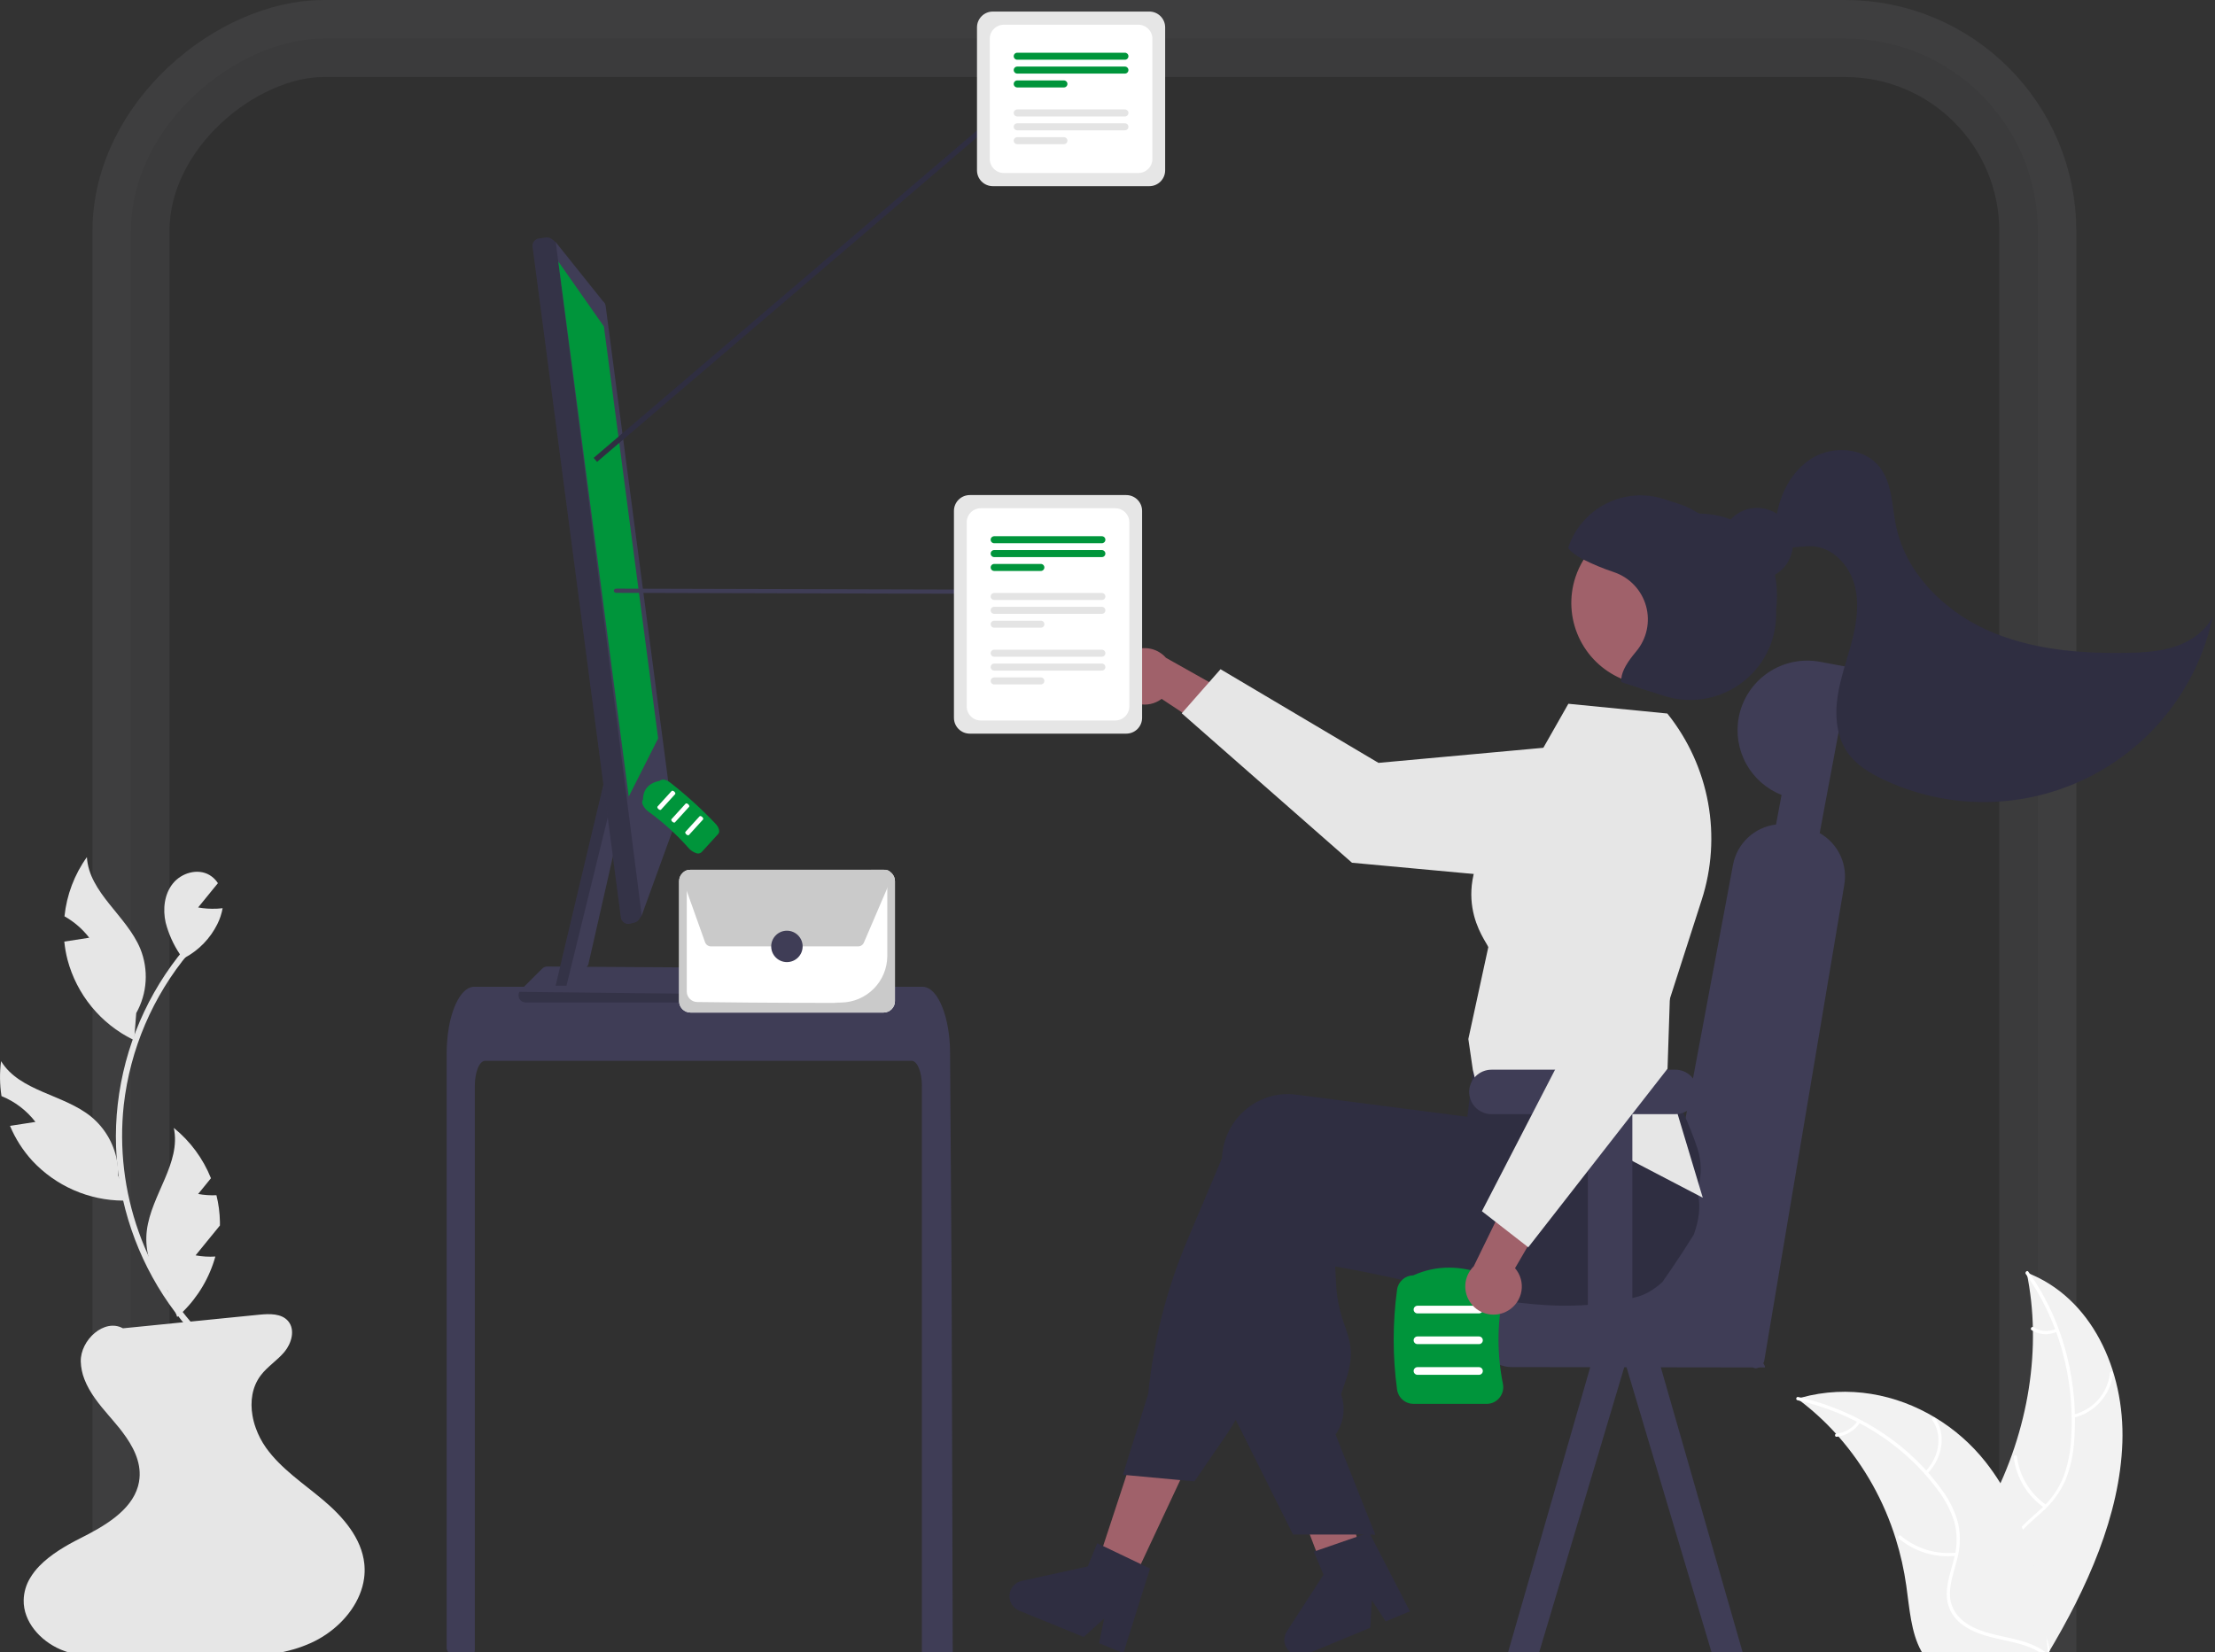 <svg width="575" height="429" viewBox="0 0 575 429" fill="none" xmlns="http://www.w3.org/2000/svg">
<rect x="0" y="0" width="575" height="429" fill="#333333" stroke="none"/>
<g clip-path="url(#clip0_121_709)">
<rect opacity="0.06" x="34.001" y="704" width="694" height="495" rx="50" transform="rotate(-90 34.001 704)" stroke="#F0EFFF" stroke-width="20" fill="#000000"/>
<g clip-path="url(#clip1_121_709)">
<path d="M550.958 374.523C551.592 355.632 542.938 336.861 526.103 330.424C530.115 349.731 526.71 371.45 516.682 390.517C512.776 397.944 507.707 405.903 509.099 413.479C509.965 418.192 513.318 421.844 517.343 424.16C521.369 426.476 526.058 427.627 530.691 428.756L531.511 429.561C541.847 412.32 550.324 393.414 550.958 374.523Z" fill="#F2F2F2"/>
<path d="M525.871 330.778C534.31 342.556 538.616 357.66 537.681 373.194C537.546 376.633 536.89 380.032 535.738 383.275C534.468 386.529 532.449 389.438 529.846 391.769C527.439 394.01 524.754 396.058 522.857 398.772C521.921 400.097 521.262 401.598 520.919 403.183C520.576 404.768 520.557 406.406 520.863 407.999C521.57 411.774 523.643 414.877 525.788 417.825C528.168 421.098 530.699 424.452 531.256 428.748C531.323 429.268 532.151 429.018 532.084 428.498C531.115 421.025 524.631 416.68 522.273 409.924C521.173 406.772 521.074 403.132 523.082 399.858C524.838 396.995 527.605 394.881 530.059 392.63C532.632 390.382 534.693 387.609 536.103 384.498C537.411 381.303 538.194 377.919 538.421 374.475C539.029 367.045 538.425 359.565 536.631 352.329C534.704 344.363 531.272 336.838 526.517 330.159C526.226 329.752 525.581 330.373 525.871 330.777L525.871 330.778Z" fill="white"/>
<path d="M538.253 368.124C540.965 367.497 543.415 366.042 545.261 363.961C547.107 361.879 548.257 359.274 548.552 356.509C548.594 355.971 547.76 355.998 547.718 356.537C547.447 359.112 546.376 361.537 544.654 363.472C542.932 365.407 540.646 366.754 538.117 367.324C538.064 367.332 538.013 367.351 537.967 367.379C537.922 367.407 537.882 367.444 537.85 367.487C537.819 367.531 537.796 367.58 537.784 367.633C537.772 367.685 537.77 367.739 537.779 367.792C537.788 367.845 537.807 367.896 537.836 367.941C537.865 367.987 537.902 368.026 537.947 368.057C537.991 368.088 538.04 368.109 538.093 368.121C538.145 368.132 538.2 368.133 538.253 368.123V368.124Z" fill="white"/>
<path d="M531.195 390.773C529.106 389.325 527.348 387.452 526.037 385.276C524.725 383.101 523.89 380.673 523.585 378.151C523.516 377.632 522.688 377.881 522.757 378.401C523.079 381.023 523.954 383.548 525.324 385.809C526.694 388.069 528.528 390.014 530.705 391.515C531.122 391.798 531.609 391.055 531.195 390.773Z" fill="white"/>
<path d="M533.752 345.013C532.813 345.454 531.778 345.648 530.743 345.577C529.709 345.506 528.709 345.172 527.84 344.607C527.428 344.318 526.941 345.061 527.35 345.348C528.313 345.968 529.417 346.336 530.559 346.417C531.702 346.498 532.846 346.29 533.887 345.813C533.996 345.777 534.089 345.706 534.152 345.611C534.215 345.516 534.244 345.402 534.234 345.289C534.224 345.237 534.203 345.187 534.173 345.144C534.142 345.101 534.103 345.065 534.057 345.039C534.011 345.013 533.96 344.997 533.907 344.993C533.855 344.988 533.802 344.995 533.752 345.013Z" fill="white"/>
<path d="M466.581 363.176C466.832 363.364 467.083 363.553 467.333 363.748C470.686 366.297 473.793 369.154 476.614 372.28C476.836 372.518 477.057 372.763 477.271 373.007C484.027 380.72 489.087 389.763 492.124 399.552C493.369 403.544 494.286 407.631 494.866 411.771C495.679 417.545 496.087 423.936 498.743 428.693C499.013 429.191 499.318 429.67 499.655 430.125L530.312 430.645C530.388 430.611 530.462 430.584 530.538 430.55L531.753 430.627C531.738 430.407 531.718 430.18 531.703 429.96C531.695 429.833 531.68 429.705 531.672 429.577C531.664 429.492 531.656 429.407 531.655 429.329C531.652 429.301 531.649 429.272 531.646 429.251C531.644 429.173 531.634 429.102 531.631 429.031C531.522 427.761 531.405 426.491 531.275 425.22C531.276 425.213 531.276 425.213 531.27 425.206C530.268 415.532 528.428 405.971 525.139 397.2C525.04 396.937 524.942 396.666 524.829 396.402C523.337 392.488 521.489 388.718 519.307 385.142C518.116 383.206 516.813 381.341 515.406 379.556C511.764 374.959 507.32 371.057 502.287 368.04C492.211 361.988 479.833 359.525 467.521 362.908C467.206 362.995 466.897 363.082 466.581 363.176Z" fill="#F2F2F2"/>
<path d="M466.588 363.57C481.22 366.852 494.226 375.016 502.865 386.665C504.825 389.172 506.323 392.007 507.29 395.037C508.15 398.193 508.14 401.522 507.26 404.672C506.499 407.732 505.374 410.822 505.353 413.91C505.335 415.421 505.675 416.915 506.346 418.27C507.017 419.624 507.999 420.801 509.213 421.703C512.137 423.968 515.859 424.923 519.549 425.725C523.647 426.616 527.926 427.473 531.035 430.2C531.412 430.53 531.991 429.849 531.615 429.52C526.206 424.776 517.831 425.61 511.631 422.221C508.739 420.639 506.434 418.102 506.213 414.548C506.019 411.44 507.176 408.252 507.973 405.158C508.873 402.08 509.005 398.829 508.358 395.688C507.561 392.604 506.184 389.7 504.299 387.13C500.204 381.357 495.097 376.373 489.224 372.417C482.426 367.797 474.81 364.512 466.783 362.736C466.277 362.623 466.086 363.457 466.588 363.57Z" fill="white"/>
<path d="M500.28 382.701C504.398 378.541 505.253 372.318 502.303 368.165C502.013 367.756 501.292 368.282 501.583 368.691C504.346 372.581 503.523 378.324 499.674 382.213C499.269 382.622 499.878 383.108 500.28 382.701V382.701Z" fill="white"/>
<path d="M507.845 403.143C505.271 403.426 502.665 403.182 500.188 402.428C497.71 401.674 495.412 400.425 493.433 398.756C493.054 398.427 492.475 399.108 492.853 399.436C494.917 401.168 497.312 402.463 499.893 403.243C502.473 404.022 505.185 404.269 507.864 403.97C508.405 403.919 508.383 403.093 507.845 403.143L507.845 403.143Z" fill="white"/>
<path d="M482.224 368.944C481.611 369.862 480.803 370.633 479.857 371.203C478.912 371.773 477.852 372.127 476.754 372.241C476.214 372.285 476.236 373.111 476.773 373.068C477.986 372.937 479.156 372.544 480.202 371.916C481.248 371.288 482.145 370.441 482.831 369.433C482.905 369.352 482.945 369.247 482.942 369.138C482.94 369.029 482.895 368.925 482.817 368.848C482.725 368.786 482.612 368.761 482.502 368.778C482.391 368.796 482.292 368.856 482.224 368.944V368.944Z" fill="white"/>
<path d="M457.463 353.07C457.527 352.998 457.039 352.936 456.133 352.884V322.514H412.244V324.958H392.487C390.17 324.961 387.949 325.881 386.311 327.518C384.673 329.154 383.752 331.373 383.749 333.687V346.248C383.751 348.562 384.672 350.782 386.31 352.418C387.948 354.055 390.17 354.975 392.487 354.977L412.736 355.003L421.627 355.016H422.239L431.136 355.03L455.987 355.063H458.128C458.441 354.711 457.164 353.422 457.463 353.07Z" fill="#3F3D56"/>
<path d="M457.936 353.634C456.484 355.748 455.308 355.671 454.279 354.303C453.738 353.516 453.301 352.662 452.982 351.763C449.854 343.751 447.808 325.373 441.91 331.8C440.746 333.069 439.563 334.328 438.376 335.573C436.17 337.891 433.865 340.406 431.582 342.629C431.581 342.636 431.634 342.389 431.626 342.394C430.5 343.495 431.348 333.976 430.902 331.298C430.808 330.719 430.653 330.46 430.407 330.691C430.388 330.431 430.376 330.172 430.378 329.909C430.375 329.495 430.396 329.082 430.44 328.67C430.477 328.292 430.529 327.91 430.601 327.524L449.884 224.522C450.392 221.823 451.748 219.357 453.755 217.482C455.762 215.606 458.315 214.418 461.044 214.091C462.337 213.947 463.643 213.993 464.922 214.227L468.432 214.883C469.818 215.142 471.151 215.628 472.377 216.323L472.384 216.324C474.728 217.645 476.601 219.665 477.74 222.101C478.879 224.537 479.227 227.268 478.737 229.911L457.936 353.634Z" fill="#3F3D56"/>
<path d="M293.268 412.307L284.214 407.982L296.65 370.182L310.012 376.565L293.268 412.307Z" fill="#A0616A"/>
<path d="M353.962 406.213C353.304 406.625 352.646 407.03 351.981 407.435C350.657 408.246 349.321 409.043 347.984 409.827C347.313 410.219 346.634 410.61 345.963 410.996V411.016L345.923 411.022L345.909 411.029L344.885 411.281L343.416 407.402L342.737 405.615L341.78 403.084L340.024 398.454L330.781 374.076L345.151 370.535L345.69 372.734H345.697L345.963 373.823L350.983 394.163L352.007 398.321L352.041 398.448L352.659 400.932L353.191 403.084L353.783 405.489L353.962 406.213Z" fill="#A0616A"/>
<path d="M439.688 320.601C438.777 322.062 437.846 323.517 436.908 324.958C435.166 327.642 433.377 330.286 431.542 332.89C431.542 332.896 431.535 332.896 431.529 332.903C430.458 333.894 429.275 334.756 428.004 335.474C427.951 335.513 427.891 335.54 427.838 335.573C426.902 336.09 425.906 336.489 424.872 336.762C424.5 336.855 424.12 336.948 423.748 337.041C422.405 337.36 421.075 337.632 419.751 337.872C417.397 338.29 415.07 338.589 412.756 338.775C412.57 338.795 412.383 338.808 412.197 338.821C402.681 339.519 393.418 338.396 383.749 336.556C378.974 335.653 374.1 334.57 369.052 333.447C367.403 333.075 365.747 332.71 364.072 332.345C363.945 332.318 363.812 332.285 363.679 332.258C361.285 331.734 358.851 331.216 356.358 330.704C353.219 330.06 349.98 329.435 346.615 328.844L346.855 333.58C347.054 337.224 347.812 340.815 349.103 344.229C350.539 348.427 351.676 351.748 349.275 358.663L348.118 362.011C348.718 363.674 348.924 365.452 348.72 367.208C348.516 368.963 347.907 370.647 346.941 372.128L346.709 372.48L356.358 396.865L356.983 398.446H352.042L345.964 398.453H335.663L320.8 368.667L320.089 367.246V367.172L321.625 309.932C321.645 309.427 321.685 308.916 321.751 308.411C322.022 306.116 322.748 303.898 323.886 301.886C325.025 299.874 326.553 298.109 328.381 296.693C330.134 295.325 332.141 294.319 334.286 293.733C336.431 293.147 338.671 292.993 340.877 293.279L345.964 293.937L356.358 295.279L363.679 296.228L363.825 296.248L385.418 299.038L386.967 292.728L387.253 292.621L396.344 289.293L427.785 277.782L427.864 277.755L429.933 276.998L430.179 277.396C430.252 277.516 430.325 277.636 430.391 277.755C432.435 281.416 434.1 285.275 435.359 289.274C437.476 295.805 439.219 302.452 440.579 309.182C440.639 309.474 440.692 309.74 440.739 309.979L440.759 310.052C440.779 310.165 440.792 310.238 440.798 310.258C441.523 313.274 441.018 316.954 439.688 320.601Z" fill="#2F2E41"/>
<path d="M441.015 299.506C440.915 299.081 440.789 298.649 440.656 298.231C439.6 295.061 438.37 291.952 436.972 288.917C435.402 285.463 433.521 281.763 431.28 277.758C430.196 275.818 429.03 273.801 427.782 271.706C427.157 270.657 426.507 269.587 425.833 268.498C425.807 268.448 425.778 268.399 425.747 268.352L425.554 268.033L394.446 272.191L382.861 273.739L382.17 279.505L382.004 280.933C381.997 280.933 381.997 280.933 382.004 280.94L381.538 284.832V284.839L380.92 289.98L380.866 289.974L363.676 287.748L345.961 285.457L336.445 284.228C334.239 283.941 331.999 284.095 329.854 284.681C327.709 285.267 325.702 286.274 323.95 287.642C322.121 289.058 320.594 290.823 319.455 292.835C318.317 294.847 317.591 297.065 317.32 299.36C317.26 299.825 317.22 300.303 317.2 300.775L308.222 322.025C302.85 334.733 299.429 348.179 298.075 361.907L291.491 382.932L292.429 383.018L306.38 384.313L310.064 384.659L318.177 372.828C319.102 371.479 319.98 370.091 320.797 368.67C322.144 366.348 323.341 363.943 324.382 361.469L341.931 319.753C343.288 319.985 344.631 320.207 345.961 320.417C352.112 321.413 358.017 322.226 363.676 322.855C382.077 324.908 398.01 325.067 412.194 323.327C416.178 322.842 420.028 322.204 423.745 321.413C425.108 321.128 426.454 320.82 427.782 320.49C428.094 320.417 428.4 320.344 428.706 320.264C431.454 319.556 433.981 318.171 436.055 316.235C438.128 314.3 439.683 311.875 440.576 309.184C441.642 306.066 441.795 302.708 441.015 299.506Z" fill="#2F2E41"/>
<path d="M296.16 406.134L286.364 401.445L284.828 400.707L282.374 406.726L265.244 410.492C264.397 410.678 263.632 411.129 263.06 411.78C262.488 412.431 262.139 413.247 262.065 414.11C261.99 414.973 262.194 415.837 262.647 416.576C263.099 417.315 263.776 417.89 264.579 418.218L281.317 425.04L286.63 420.263L285.327 426.674L291.631 429.244L298.54 407.277L296.16 406.134Z" fill="#2F2E41"/>
<path d="M356.357 396.865L356.983 398.446H356.357V396.865Z" fill="#2F2E41"/>
<path d="M239.319 281.9C239.319 278.34 238.122 275.45 236.652 275.443H125.937C124.461 275.45 123.271 278.34 123.264 281.9V428.467C123.264 428.797 123.141 429.116 122.919 429.361C122.696 429.606 122.391 429.759 122.061 429.791C120.986 429.894 119.911 429.99 118.835 430.079C118.809 430.079 118.782 430.085 118.755 430.085C118.17 430.139 117.585 430.178 117 430.225H116.993C116.692 429.669 116.395 429.108 116.101 428.543C116.001 428.352 115.949 428.14 115.949 427.925V273.524C115.949 272.541 115.989 271.551 116.056 270.574C116.151 269.234 116.317 267.899 116.554 266.576C117.678 260.404 120.218 256.226 123.105 256.213H239.478C239.9 256.216 240.316 256.304 240.702 256.472C241.269 256.723 241.782 257.081 242.212 257.528C242.795 258.134 243.294 258.815 243.694 259.554C245.118 262.058 246.135 265.792 246.494 270.136C246.494 270.176 246.501 270.216 246.501 270.256C246.594 271.332 246.64 272.428 246.634 273.524L246.727 287.759L246.787 296.248L246.966 322.886L247.033 332.345L247.325 429.461C247.325 429.813 247.185 430.151 246.936 430.4C246.686 430.65 246.348 430.79 245.995 430.79H240.649C240.296 430.79 239.958 430.65 239.708 430.4C239.459 430.151 239.319 429.813 239.319 429.461L239.319 281.9Z" fill="#3F3D56"/>
<path d="M160.398 216.722L152.697 250.57L147.776 255.955H144.226L158.858 194.413L159.582 204.868V204.875L160.398 216.722Z" fill="#3F3D56"/>
<path d="M197.461 251.313L152.281 251.028L148.271 251.001L145.412 250.981L142.08 250.961H142.054C141.571 250.962 141.107 251.153 140.764 251.492L135.138 257.112C135.013 257.235 134.912 257.379 134.839 257.537C134.803 257.582 134.774 257.631 134.752 257.683C134.63 257.966 134.58 258.274 134.606 258.581C134.631 258.887 134.732 259.183 134.899 259.442C135.066 259.7 135.294 259.914 135.563 260.064C135.832 260.213 136.133 260.295 136.441 260.301H194.967C195.318 260.299 195.662 260.199 195.959 260.011C196.255 259.823 196.492 259.555 196.643 259.238L197.102 258.241L198.046 256.215L199.117 253.93C199.231 253.687 199.29 253.422 199.29 253.153C199.287 252.668 199.094 252.204 198.752 251.86C198.41 251.515 197.946 251.319 197.461 251.313Z" fill="#3F3D56"/>
<path opacity="0.17" d="M197.102 258.24L196.64 259.24C196.489 259.556 196.253 259.823 195.957 260.011C195.662 260.199 195.319 260.3 194.969 260.302H136.44C136.132 260.296 135.831 260.215 135.562 260.065C135.293 259.915 135.065 259.702 134.898 259.443C134.732 259.185 134.631 258.889 134.606 258.583C134.581 258.276 134.631 257.968 134.754 257.686C134.774 257.633 134.803 257.584 134.838 257.54L197.102 258.24Z" fill="black"/>
<path opacity="0.17" d="M159.582 204.868V204.875L147.052 255.955H144.226L158.858 194.413L159.582 204.868Z" fill="black"/>
<path d="M174.958 214.227L157.222 79.44C157.157 78.935 156.894 78.476 156.491 78.165L144.282 62.9L143.184 62.056C142.778 61.749 142.267 61.613 141.761 61.678L139.926 61.923C139.42 61.988 138.96 62.252 138.648 62.656C138.337 63.059 138.198 63.57 138.263 64.076L156.644 203.732V203.738L157.768 212.281L159.104 222.424V222.437L161.179 238.22C161.212 238.491 161.303 238.751 161.447 238.983C161.591 239.214 161.783 239.412 162.01 239.562C162.234 239.716 162.488 239.82 162.755 239.869C163.022 239.917 163.296 239.907 163.56 239.841L164.723 239.549C165.169 239.434 165.56 239.166 165.827 238.792L166.346 238.054L166.585 237.709L174.619 215.589C174.9 215.194 175.022 214.707 174.958 214.227Z" fill="#3F3D56"/>
<path opacity="0.17" d="M144.279 62.9L166.588 237.712L166.345 238.054L165.828 238.789C165.562 239.164 165.17 239.433 164.724 239.547L163.559 239.84C163.295 239.905 163.02 239.914 162.753 239.866C162.485 239.818 162.231 239.714 162.006 239.561C161.782 239.409 161.592 239.21 161.449 238.979C161.307 238.748 161.214 238.489 161.179 238.22L138.266 64.078C138.2 63.572 138.337 63.061 138.648 62.656C138.959 62.252 139.418 61.987 139.924 61.92L141.764 61.679C142.014 61.645 142.268 61.661 142.511 61.727C142.755 61.792 142.982 61.905 143.182 62.059L144.279 62.9Z" fill="black"/>
<path d="M144.936 67.9L156.775 84.78L170.846 191.728L163.217 206.846L144.936 67.9Z" fill="#00953b"/>
<path d="M399.368 429.677L391.249 429.829L413.815 351.526L421.934 354.031L399.368 429.677Z" fill="#3F3D56"/>
<path d="M452.615 429.826L444.502 429.674L422.239 355.016L421.933 354.033L427.14 352.426C428.17 352.446 429.241 352.459 430.345 352.472L431.136 355.03L452.615 429.826Z" fill="#3F3D56"/>
<path d="M352.946 398.784L342.682 402.336L341.071 402.892L343.567 408.893L334.048 423.61C333.576 424.337 333.35 425.195 333.402 426.06C333.454 426.925 333.782 427.75 334.337 428.415C334.892 429.081 335.646 429.551 336.488 429.759C337.33 429.966 338.216 429.898 339.017 429.567L355.716 422.65L356.127 415.522L359.716 420.993L366.006 418.388L355.442 397.923L352.946 398.784Z" fill="#2F2E41"/>
<path d="M290.651 178.996C291.138 179.943 291.826 180.772 292.668 181.424C293.51 182.077 294.485 182.537 295.525 182.772C296.564 183.007 297.642 183.012 298.684 182.786C299.725 182.56 300.704 182.109 301.552 181.464L323.135 195.776L323.176 182.329L302.674 170.8C301.495 169.449 299.861 168.576 298.082 168.349C296.302 168.121 294.5 168.553 293.018 169.563C291.536 170.573 290.477 172.091 290.04 173.83C289.604 175.568 289.821 177.406 290.651 178.996V178.996Z" fill="#A0616A"/>
<path d="M306.774 185.211L316.844 173.768L357.845 198.082L412.196 193.11C414.882 192.864 417.59 193.212 420.127 194.129C422.663 195.047 424.967 196.51 426.873 198.417C428.78 200.323 430.243 202.626 431.159 205.16C432.075 207.695 432.421 210.4 432.172 213.084C431.718 217.93 429.357 222.398 425.609 225.508C421.86 228.618 417.03 230.116 412.178 229.672L350.965 224.013L306.774 185.211Z" fill="#E6E6E6"/>
<path d="M432.922 185.387L432.828 185.269L407.139 182.737L389.782 213.277C374.862 231.497 385.704 244.062 386.353 245.931L381.174 269.783L382.335 277.766L382.915 280.137L442.03 310.992L429.88 270.559L441.743 233.686C444.374 225.533 444.945 216.857 443.406 208.43C441.867 200.003 438.265 192.087 432.922 185.387Z" fill="#E6E6E6"/>
<path d="M461.068 158.512C461.081 158.838 461.088 159.163 461.088 159.482C461.082 163 460.243 166.467 458.639 169.599C457.035 172.732 454.713 175.44 451.86 177.504C449.008 179.568 445.707 180.929 442.228 181.475C438.749 182.021 435.189 181.737 431.841 180.646L427.738 179.31C427.705 179.297 427.665 179.29 427.632 179.277L420.869 177.072C420.847 176.786 420.851 176.5 420.882 176.215C410.794 171.91 424.739 157.768 428.204 147.146C428.742 145.492 410.222 146.728 411.1 145.313C410.907 145.213 410.714 145.114 410.535 145.014C413.663 140.083 418.288 136.279 423.734 134.159C429.179 132.039 435.161 131.713 440.805 133.23C440.951 133.263 441.104 133.31 441.251 133.35C454.391 133.675 461.294 142.822 461.294 154.699C461.293 155.974 461.218 157.247 461.068 158.512Z" fill="#2F2E41"/>
<path d="M449.683 163.189C447.92 168.582 444.084 173.056 439.02 175.625C433.956 178.195 428.078 178.651 422.677 176.892C422.066 176.693 421.467 176.467 420.882 176.215C415.967 174.111 412.018 170.246 409.812 165.381C407.606 160.515 407.301 155.001 408.959 149.923C409.485 148.306 410.203 146.758 411.1 145.313C413.853 140.859 418.145 137.569 423.164 136.063C428.183 134.558 433.58 134.943 438.333 137.146C443.087 139.348 446.867 143.215 448.959 148.014C451.05 152.814 451.308 158.212 449.683 163.189Z" fill="#A0616A"/>
<path d="M427.738 179.31C427.705 179.297 427.665 179.29 427.632 179.277L420.869 177.072C420.847 176.786 420.851 176.5 420.882 176.215C421.083 173.991 422.646 171.661 424.744 169.147C426.095 167.539 427.035 165.626 427.481 163.575C427.927 161.523 427.868 159.394 427.307 157.371C426.746 155.348 425.701 153.491 424.262 151.961C422.823 150.431 421.033 149.273 419.047 148.588C418.989 148.568 418.931 148.548 418.874 148.528C416.21 147.64 413.613 146.565 411.1 145.313C410.907 145.213 410.714 145.114 410.535 145.014C408.846 144.084 407.622 143.154 407.083 142.264C407.889 139.796 409.173 137.511 410.862 135.54C412.552 133.568 414.614 131.948 416.93 130.772C419.246 129.596 421.772 128.888 424.362 128.687C426.953 128.487 429.557 128.798 432.027 129.603L435.951 130.879C440.899 132.485 445.011 135.981 447.389 140.603C450.155 142.583 452.336 145.492 454.045 148.927C462.637 166.158 446.052 185.183 427.738 179.31Z" fill="#2F2E41"/>
<path d="M440.686 283.521C440.685 284.689 440.331 285.83 439.668 286.793C439.006 287.756 438.067 288.496 436.975 288.915C436.457 289.113 435.912 289.234 435.359 289.274C435.213 289.287 435.06 289.294 434.914 289.294H423.748V343.405C423.582 343.624 423.409 343.843 423.236 344.063C422.279 345.285 421.308 346.507 420.324 347.709C420.111 347.975 419.898 348.234 419.692 348.493C419.366 348.885 419.047 349.277 418.728 349.662C418.615 349.795 418.508 349.921 418.402 350.054C417.856 350.705 417.311 351.356 416.753 352.007V352.014C416.746 352.02 416.746 352.021 416.746 352.027L416.467 352.346C416.021 352.871 415.575 353.402 415.117 353.927C414.493 353.581 413.943 353.119 413.494 352.565C413.216 352.232 412.979 351.866 412.789 351.476C412.783 351.469 412.783 351.463 412.776 351.449C412.768 351.434 412.761 351.419 412.756 351.403C412.383 350.626 412.192 349.774 412.197 348.912V289.294H387.167C386.428 289.298 385.696 289.156 385.012 288.875C384.151 288.531 383.385 287.985 382.78 287.281C382.176 286.578 381.751 285.739 381.541 284.836V284.83C381.229 283.518 381.394 282.138 382.007 280.937C382 280.93 382 280.93 382.007 280.93C382.265 280.406 382.609 279.928 383.024 279.515V279.509C383.024 279.502 383.024 279.502 383.031 279.496C383.57 278.945 384.213 278.508 384.923 278.209C385.633 277.91 386.396 277.756 387.167 277.755H434.914C436.444 277.756 437.912 278.364 438.994 279.445C440.076 280.526 440.685 281.992 440.686 283.521Z" fill="#3F3D56"/>
<path d="M472.479 171.839C470.143 171.402 467.744 171.43 465.419 171.919C463.093 172.409 460.887 173.352 458.926 174.693C456.965 176.035 455.288 177.749 453.991 179.738C452.693 181.727 451.8 183.952 451.364 186.285V186.285C450.593 190.408 451.28 194.669 453.308 198.341C455.336 202.013 458.579 204.866 462.481 206.413L457.04 235.476L468.395 237.597L480.428 173.323L472.479 171.839Z" fill="#3F3D56"/>
<path d="M456.133 150.468C461.275 150.468 465.443 146.304 465.443 141.168C465.443 136.032 461.275 131.868 456.133 131.868C450.991 131.868 446.823 136.032 446.823 141.168C446.823 146.304 450.991 150.468 456.133 150.468Z" fill="#2F2E41"/>
<path d="M564.661 167.871C560.622 169.217 556.303 169.446 552.045 169.52C539.656 169.733 526.953 168.649 515.678 163.518C504.402 158.386 494.695 148.634 492.188 136.512C491.108 131.288 491.235 125.469 487.939 121.271C484.028 116.289 476.167 115.61 470.691 118.799C465.216 121.988 462.018 128.193 461.089 134.456L458.883 138.038C458.934 140.344 461.433 141.878 463.732 142.094C466.031 142.311 468.342 141.678 470.645 141.849C475.692 142.224 479.807 146.536 481.278 151.373C482.749 156.21 482.041 161.442 480.782 166.338C479.523 171.235 477.724 176.011 477.006 181.015C476.287 186.019 476.775 191.45 479.722 195.559C481.934 198.644 485.306 200.689 488.733 202.324C497.031 206.284 506.119 208.312 515.315 208.255C524.511 208.199 533.574 206.059 541.822 201.997C550.07 197.936 557.289 192.058 562.934 184.806C568.579 177.555 572.503 169.118 574.412 160.133C572.482 163.925 568.701 166.524 564.661 167.871Z" fill="#2F2E41"/>
<path d="M385.918 364.523H366.956C365.913 364.522 364.905 364.146 364.118 363.462C363.331 362.779 362.817 361.835 362.67 360.803C361.499 352.197 361.499 343.472 362.67 334.865C362.815 333.846 363.319 332.912 364.091 332.231C364.863 331.549 365.853 331.165 366.883 331.146C372.849 328.475 379.274 328.475 385.983 331.146C386.608 331.154 387.223 331.299 387.786 331.57C388.349 331.842 388.846 332.232 389.241 332.716C389.654 333.218 389.949 333.807 390.105 334.437C390.262 335.068 390.275 335.726 390.145 336.363C388.622 343.935 388.622 351.734 390.145 359.306C390.275 359.943 390.262 360.601 390.105 361.231C389.949 361.862 389.654 362.451 389.241 362.953C388.839 363.445 388.332 363.841 387.757 364.113C387.182 364.384 386.554 364.524 385.918 364.523Z" fill="#00953b"/>
<path d="M383.932 341.035H367.972C367.708 341.035 367.454 340.93 367.267 340.743C367.08 340.557 366.975 340.303 366.975 340.039C366.975 339.775 367.08 339.521 367.267 339.334C367.454 339.147 367.708 339.042 367.972 339.042H383.932C384.197 339.042 384.45 339.147 384.637 339.334C384.824 339.521 384.929 339.775 384.929 340.039C384.929 340.303 384.824 340.557 384.637 340.743C384.45 340.93 384.197 341.035 383.932 341.035Z" fill="white"/>
<path d="M383.932 349.007H367.972C367.708 349.007 367.454 348.902 367.267 348.715C367.08 348.528 366.975 348.274 366.975 348.01C366.975 347.746 367.08 347.492 367.267 347.306C367.454 347.119 367.708 347.014 367.972 347.014H383.932C384.197 347.014 384.45 347.119 384.637 347.306C384.824 347.492 384.929 347.746 384.929 348.01C384.929 348.274 384.824 348.528 384.637 348.715C384.45 348.902 384.197 349.007 383.932 349.007Z" fill="white"/>
<path d="M383.932 356.978H367.972C367.708 356.978 367.454 356.873 367.267 356.686C367.08 356.499 366.975 356.246 366.975 355.981C366.975 355.717 367.08 355.464 367.267 355.277C367.454 355.09 367.708 354.985 367.972 354.985H383.932C384.197 354.985 384.45 355.09 384.637 355.277C384.824 355.464 384.929 355.717 384.929 355.981C384.929 356.246 384.824 356.499 384.637 356.686C384.45 356.873 384.197 356.978 383.932 356.978Z" fill="white"/>
<path d="M159.331 153.39V153.389C159.351 153.227 159.433 153.08 159.561 152.978C159.688 152.876 159.85 152.828 160.012 152.844L262.608 153.117C262.77 153.102 262.931 153.151 263.058 153.253C263.184 153.355 263.266 153.502 263.285 153.663V153.665C263.265 153.827 263.183 153.974 263.055 154.076C262.928 154.178 262.766 154.225 262.604 154.209L160.008 153.936C159.846 153.952 159.684 153.903 159.558 153.801C159.432 153.699 159.35 153.552 159.331 153.39Z" fill="#3F3D56"/>
<path d="M186.461 216.509L182.105 221.296C181.903 221.465 181.656 221.574 181.394 221.607C181.133 221.641 180.867 221.6 180.628 221.487C179.905 221.231 179.263 220.791 178.764 220.21C175.65 216.681 172.155 213.506 168.342 210.746C167.716 210.304 167.216 209.707 166.893 209.013C166.762 208.789 166.695 208.534 166.701 208.275C166.707 208.016 166.785 207.764 166.926 207.547C166.969 204.928 168.446 203.306 171.315 202.724C171.818 202.2 172.955 202.399 173.974 203.193C178.164 206.459 182.103 210.036 185.756 213.893C186.653 214.841 186.956 215.966 186.461 216.509Z" fill="#00953b"/>
<path d="M175.264 206.207L171.598 210.235C171.471 210.375 171.166 210.303 170.916 210.076C170.666 209.849 170.566 209.552 170.693 209.413L174.359 205.385C174.486 205.246 174.791 205.317 175.041 205.544C175.291 205.771 175.391 206.068 175.264 206.207Z" fill="white"/>
<path d="M178.885 209.495L175.219 213.524C175.092 213.663 174.787 213.592 174.537 213.365C174.287 213.138 174.187 212.841 174.314 212.702L177.98 208.673C178.107 208.534 178.412 208.606 178.662 208.833C178.912 209.06 179.012 209.356 178.885 209.495Z" fill="white"/>
<path d="M182.506 212.784L178.839 216.812C178.713 216.951 178.408 216.88 178.158 216.653C177.908 216.426 177.808 216.129 177.934 215.99L181.601 211.962C181.727 211.823 182.033 211.894 182.283 212.121C182.533 212.348 182.633 212.645 182.506 212.784Z" fill="white"/>
<path d="M391.474 340.31C392.391 339.769 393.179 339.033 393.781 338.155C394.383 337.276 394.785 336.277 394.959 335.226C395.132 334.176 395.073 333.1 394.785 332.075C394.498 331.05 393.989 330.101 393.294 329.293L406.316 306.923L392.875 307.68L382.57 328.807C381.29 330.063 380.515 331.744 380.393 333.532C380.271 335.32 380.809 337.091 381.907 338.509C383.004 339.927 384.585 340.894 386.348 341.226C388.111 341.557 389.935 341.232 391.474 340.31V340.31Z" fill="#A0616A"/>
<path d="M396.728 323.864L384.695 314.502L406.56 272.175L398.367 218.274C397.963 215.61 398.15 212.889 398.916 210.305C399.682 207.721 401.008 205.338 402.8 203.323C404.592 201.309 406.806 199.713 409.285 198.65C411.764 197.586 414.447 197.081 417.143 197.17C422.013 197.335 426.618 199.424 429.948 202.977C433.279 206.53 435.062 211.258 434.906 216.123L432.882 277.497L396.728 323.864Z" fill="#E6E6E6"/>
<path d="M292.375 190.495H251.744C250.655 190.493 249.611 190.061 248.841 189.291C248.071 188.522 247.638 187.48 247.637 186.392V132.65C247.638 131.562 248.071 130.519 248.841 129.75C249.611 128.981 250.655 128.548 251.744 128.547H292.375C293.464 128.548 294.508 128.981 295.278 129.75C296.048 130.519 296.481 131.562 296.483 132.65V186.392C296.481 187.48 296.048 188.522 295.278 189.292C294.508 190.061 293.464 190.493 292.375 190.495Z" fill="#E6E6E6"/>
<path d="M289.519 187.075H254.6C253.633 187.074 252.706 186.69 252.022 186.007C251.339 185.324 250.954 184.398 250.953 183.432V135.609C250.954 134.643 251.339 133.717 252.022 133.035C252.706 132.352 253.633 131.967 254.6 131.966H289.519C290.486 131.967 291.413 132.352 292.097 133.035C292.78 133.717 293.165 134.643 293.166 135.609V183.432C293.165 184.398 292.78 185.324 292.097 186.007C291.413 186.69 290.486 187.074 289.519 187.075Z" fill="white"/>
<path d="M286.036 141.055H258.084C257.964 141.055 257.845 141.032 257.734 140.986C257.623 140.94 257.522 140.873 257.437 140.789C257.352 140.704 257.285 140.604 257.239 140.493C257.193 140.382 257.169 140.264 257.169 140.144C257.169 140.024 257.193 139.906 257.239 139.795C257.285 139.684 257.352 139.584 257.437 139.499C257.522 139.415 257.623 139.348 257.734 139.302C257.845 139.256 257.964 139.233 258.084 139.233H286.036C286.156 139.233 286.275 139.256 286.386 139.302C286.497 139.348 286.597 139.415 286.682 139.499C286.767 139.584 286.834 139.684 286.88 139.795C286.926 139.906 286.95 140.024 286.95 140.144C286.95 140.264 286.926 140.382 286.88 140.493C286.834 140.604 286.767 140.704 286.682 140.789C286.597 140.873 286.497 140.94 286.386 140.986C286.275 141.032 286.156 141.055 286.036 141.055Z" fill="#00953b"/>
<path d="M286.036 144.653H258.084C257.842 144.653 257.61 144.557 257.439 144.386C257.268 144.216 257.172 143.984 257.172 143.742C257.172 143.501 257.268 143.269 257.439 143.098C257.61 142.928 257.842 142.832 258.084 142.832H286.036C286.156 142.832 286.274 142.855 286.385 142.901C286.495 142.947 286.596 143.014 286.681 143.098C286.765 143.183 286.832 143.283 286.878 143.394C286.924 143.504 286.948 143.623 286.948 143.742C286.948 143.862 286.924 143.98 286.878 144.091C286.832 144.201 286.765 144.302 286.681 144.386C286.596 144.471 286.495 144.538 286.385 144.584C286.274 144.629 286.156 144.653 286.036 144.653Z" fill="#00953b"/>
<path d="M270.2 148.251H258.084C257.842 148.251 257.61 148.155 257.439 147.985C257.268 147.814 257.172 147.582 257.172 147.341C257.172 147.099 257.268 146.868 257.439 146.697C257.61 146.526 257.842 146.43 258.084 146.43H270.2C270.442 146.43 270.674 146.526 270.845 146.697C271.016 146.868 271.112 147.099 271.112 147.341C271.112 147.582 271.016 147.814 270.845 147.985C270.674 148.155 270.442 148.251 270.2 148.251Z" fill="#00953b"/>
<path d="M286.036 155.788H258.084C257.964 155.788 257.845 155.765 257.734 155.719C257.623 155.673 257.522 155.606 257.437 155.522C257.352 155.437 257.285 155.337 257.239 155.226C257.193 155.115 257.169 154.997 257.169 154.877C257.169 154.757 257.193 154.639 257.239 154.528C257.285 154.417 257.352 154.317 257.437 154.232C257.522 154.148 257.623 154.081 257.734 154.035C257.845 153.989 257.964 153.966 258.084 153.966H286.036C286.156 153.966 286.275 153.989 286.386 154.035C286.497 154.081 286.597 154.148 286.682 154.232C286.767 154.317 286.834 154.417 286.88 154.528C286.926 154.639 286.95 154.757 286.95 154.877C286.95 154.997 286.926 155.115 286.88 155.226C286.834 155.337 286.767 155.437 286.682 155.522C286.597 155.606 286.497 155.673 286.386 155.719C286.275 155.765 286.156 155.788 286.036 155.788Z" fill="#E4E4E4"/>
<path d="M286.036 159.386H258.084C257.964 159.386 257.845 159.363 257.734 159.317C257.623 159.272 257.522 159.205 257.437 159.12C257.352 159.036 257.285 158.935 257.239 158.824C257.193 158.714 257.169 158.595 257.169 158.475C257.169 158.356 257.193 158.237 257.239 158.126C257.285 158.016 257.352 157.915 257.437 157.831C257.522 157.746 257.623 157.679 257.734 157.633C257.845 157.588 257.964 157.564 258.084 157.565H286.036C286.156 157.564 286.275 157.588 286.386 157.633C286.497 157.679 286.597 157.746 286.682 157.831C286.767 157.915 286.834 158.016 286.88 158.126C286.926 158.237 286.95 158.356 286.95 158.475C286.95 158.595 286.926 158.714 286.88 158.824C286.834 158.935 286.767 159.036 286.682 159.12C286.597 159.205 286.497 159.272 286.386 159.317C286.275 159.363 286.156 159.386 286.036 159.386Z" fill="#E4E4E4"/>
<path d="M270.2 162.984H258.084C257.842 162.984 257.61 162.888 257.439 162.718C257.268 162.547 257.172 162.315 257.172 162.074C257.172 161.832 257.268 161.601 257.439 161.43C257.61 161.259 257.842 161.163 258.084 161.163H270.2C270.442 161.163 270.674 161.259 270.845 161.43C271.016 161.601 271.112 161.832 271.112 162.074C271.112 162.315 271.016 162.547 270.845 162.718C270.674 162.888 270.442 162.984 270.2 162.984Z" fill="#E4E4E4"/>
<path d="M286.036 170.521H258.084C257.842 170.521 257.61 170.425 257.439 170.254C257.268 170.083 257.172 169.851 257.172 169.61C257.172 169.368 257.268 169.137 257.439 168.966C257.61 168.795 257.842 168.699 258.084 168.699H286.036C286.278 168.699 286.51 168.795 286.681 168.966C286.852 169.137 286.948 169.368 286.948 169.61C286.948 169.851 286.852 170.083 286.681 170.254C286.51 170.425 286.278 170.521 286.036 170.521Z" fill="#E4E4E4"/>
<path d="M286.036 174.119H258.084C257.842 174.119 257.61 174.023 257.439 173.852C257.268 173.681 257.172 173.45 257.172 173.208C257.172 172.967 257.268 172.735 257.439 172.564C257.61 172.394 257.842 172.298 258.084 172.298H286.036C286.278 172.298 286.51 172.394 286.681 172.564C286.852 172.735 286.948 172.967 286.948 173.208C286.948 173.45 286.852 173.681 286.681 173.852C286.51 174.023 286.278 174.119 286.036 174.119Z" fill="#E4E4E4"/>
<path d="M270.2 177.717H258.084C257.842 177.717 257.61 177.621 257.439 177.451C257.268 177.28 257.172 177.048 257.172 176.807C257.172 176.565 257.268 176.333 257.439 176.163C257.61 175.992 257.842 175.896 258.084 175.896H270.2C270.442 175.896 270.674 175.992 270.845 176.163C271.016 176.333 271.112 176.565 271.112 176.807C271.112 177.048 271.016 177.28 270.845 177.451C270.674 177.621 270.442 177.717 270.2 177.717Z" fill="#E4E4E4"/>
<path d="M154.109 118.888L263.112 25.755H263.285V27.122H263.617L155 119.927L154.109 118.888Z" fill="#2F2E41"/>
<path d="M229.367 225.843H179.248C178.465 225.844 177.714 226.155 177.16 226.708C176.607 227.261 176.295 228.011 176.294 228.793V259.963C176.295 260.746 176.607 261.495 177.16 262.049C177.714 262.602 178.465 262.913 179.248 262.914H229.367C230.15 262.913 230.901 262.602 231.455 262.049C232.008 261.495 232.32 260.746 232.321 259.963V228.793C232.32 228.011 232.008 227.261 231.455 226.708C230.901 226.155 230.15 225.844 229.367 225.843Z" fill="white"/>
<path d="M229.367 225.843H179.248C178.465 225.844 177.714 226.155 177.16 226.708C176.607 227.261 176.295 228.011 176.294 228.793V259.963C176.295 260.746 176.607 261.495 177.16 262.049C177.714 262.602 178.465 262.913 179.248 262.914H229.367C230.15 262.913 230.901 262.602 231.455 262.049C232.008 261.495 232.32 260.746 232.321 259.963V228.793C232.32 228.011 232.008 227.261 231.455 226.708C230.901 226.155 230.15 225.844 229.367 225.843ZM230.336 248.233C230.324 251.406 229.068 254.448 226.836 256.707C224.605 258.965 221.576 260.26 218.399 260.314C213.314 260.38 221.213 260.406 215.08 260.406C201.054 260.406 186.43 260.272 180.973 260.185C180.255 260.17 179.572 259.875 179.068 259.364C178.565 258.853 178.281 258.165 178.279 257.448V228.796C178.279 228.539 178.381 228.292 178.563 228.111C178.744 227.929 178.991 227.826 179.248 227.825H229.365C229.622 227.826 229.869 227.928 230.051 228.109C230.233 228.29 230.335 228.536 230.336 228.793V248.233Z" fill="#CACACA"/>
<path d="M222.756 245.737H184.57C184.232 245.736 183.903 245.632 183.627 245.437C183.35 245.243 183.141 244.968 183.027 244.65L177.13 228.122C177.042 227.876 177.014 227.612 177.05 227.352C177.085 227.093 177.182 226.845 177.333 226.631C177.484 226.417 177.684 226.242 177.917 226.121C178.15 226.001 178.408 225.937 178.67 225.937L229.883 225.846H229.886C230.157 225.846 230.423 225.913 230.662 226.042C230.901 226.17 231.104 226.356 231.253 226.582C231.402 226.808 231.493 227.067 231.517 227.337C231.541 227.607 231.498 227.878 231.391 228.127L231.302 228.089L231.391 228.127L224.261 244.745C224.135 245.04 223.925 245.291 223.657 245.467C223.39 245.643 223.076 245.737 222.756 245.737Z" fill="#CACACA"/>
<path d="M204.279 249.813C206.532 249.813 208.359 247.988 208.359 245.737C208.359 243.486 206.532 241.661 204.279 241.661C202.026 241.661 200.199 243.486 200.199 245.737C200.199 247.988 202.026 249.813 204.279 249.813Z" fill="#3F3D56"/>
<path d="M94.517 409.805C93.719 415.677 89.722 420.978 84.582 424.439C83.357 425.266 82.064 425.988 80.718 426.598C79.238 427.266 77.711 427.825 76.15 428.272C69.3 430.271 61.899 430.358 54.697 430.398C47.415 430.444 40.136 430.491 32.858 430.537C27.12 430.57 21.195 430.57 15.895 428.372C15.815 428.342 15.738 428.309 15.662 428.272C10.455 426.027 6.019 421.091 6.146 415.445C6.197 413.456 6.76 411.513 7.782 409.805C8.458 408.658 9.271 407.596 10.202 406.643C13.088 403.654 17.091 401.309 20.842 399.423C27.026 396.321 34.016 392.295 35.824 385.918C36.015 385.247 36.144 384.56 36.21 383.866C36.636 379.481 34.501 375.449 31.781 371.842C31.515 371.484 31.236 371.125 30.95 370.766C30.338 370.002 29.706 369.252 29.081 368.534C28.815 368.229 28.549 367.916 28.277 367.604C25.763 364.695 23.229 361.586 21.906 358.112C21.336 356.657 21.019 355.116 20.968 353.555C20.822 347.915 27.133 342.236 31.907 344.9C34.248 344.674 36.589 344.441 38.93 344.202C41.803 343.916 44.662 343.631 47.528 343.338H47.535C48.18 343.285 48.812 343.219 49.443 343.152C55.408 342.561 61.369 341.966 67.325 341.366C69.972 341.107 73.084 341.007 74.806 343.04C76.682 345.258 75.711 348.766 73.855 351.004C72 353.236 69.427 354.817 67.684 357.129C65.43 360.118 64.904 363.898 65.55 367.604C65.736 368.681 66.017 369.739 66.388 370.766C67.039 372.602 67.94 374.339 69.067 375.928C72.978 381.401 78.77 385.174 83.91 389.512C89.057 393.856 93.872 399.37 94.577 406.052C94.597 406.245 94.616 406.444 94.623 406.643C94.698 407.698 94.662 408.758 94.517 409.805Z" fill="#E6E6E6"/>
<path d="M52.696 348.981C47.507 343.861 43.088 338.017 39.574 331.632C36.072 325.279 33.484 318.465 31.89 311.39C30.273 304.209 29.737 296.828 30.3 289.49C31.469 274.545 36.998 260.27 46.202 248.43C46.764 247.71 47.34 247 47.929 246.302C48.585 245.521 49.701 246.646 49.049 247.421C39.656 258.672 33.772 272.426 32.123 286.983C30.931 298.106 32.262 309.355 36.018 319.894C39.773 330.434 45.857 339.993 53.817 347.862C54.544 348.578 53.423 349.697 52.696 348.981V348.981Z" fill="#E6E6E6"/>
<path d="M45.563 249.774C46.205 249.534 46.833 249.26 47.445 248.954C47.476 249.001 47.506 249.05 47.537 249.097L45.563 249.774Z" fill="#E6E6E6"/>
<path d="M57.795 235.813C57.536 237.263 57.068 238.669 56.406 239.985C54.577 243.654 51.663 246.673 48.06 248.634C47.861 248.74 47.654 248.853 47.448 248.952C47.202 248.567 46.95 248.182 46.71 247.797C45.013 245.272 43.758 242.478 42.999 239.533C42.228 236.072 42.647 232.186 44.868 229.416C47.083 226.646 51.312 225.404 54.377 227.198C55.263 227.726 56.014 228.451 56.572 229.317C56.266 229.695 55.96 230.067 55.654 230.446C55.627 230.481 55.599 230.514 55.568 230.546C55.302 230.878 55.029 231.203 54.763 231.535C53.653 232.897 52.549 234.265 51.438 235.621C53.004 235.908 54.596 236.017 56.186 235.946C56.313 235.939 56.446 235.933 56.572 235.926C56.978 235.9 57.39 235.866 57.795 235.813Z" fill="#E6E6E6"/>
<path d="M35.365 263.055L34.94 268.595L34.827 270.096C34.707 270.036 34.581 269.977 34.461 269.917C30.325 267.866 26.674 264.957 23.753 261.384C20.832 257.811 18.709 253.657 17.524 249.198C17.127 247.652 16.85 246.077 16.692 244.489C18.847 244.156 21.008 243.818 23.163 243.486C21.418 241.219 19.233 239.328 16.739 237.926C17.308 232.382 19.313 227.082 22.558 222.548C23.116 231.834 32.852 237.74 36.416 246.329C37.51 249.016 37.983 251.916 37.801 254.811C37.619 257.707 36.787 260.525 35.365 263.055Z" fill="#E6E6E6"/>
<path d="M33.516 311.713C32.998 311.739 32.479 311.752 31.967 311.746C27.542 311.718 23.169 310.787 19.116 309.011C15.063 307.235 11.417 304.65 8.4 301.416C5.957 298.745 3.993 295.673 2.594 292.336C2.641 292.329 2.681 292.323 2.727 292.316C4.882 291.984 7.043 291.645 9.198 291.313C6.909 288.334 3.868 286.019 0.386 284.604C-0.084 281.602 -0.12 278.548 0.28 275.536C5.148 283.461 16.526 284.099 23.714 289.998C27.143 292.852 29.48 296.801 30.331 301.177C30.543 302.259 30.657 303.357 30.67 304.459C30.677 304.725 30.677 304.984 30.67 305.243L30.83 305.601L33.516 311.713Z" fill="#E6E6E6"/>
<path d="M54.903 320.886C53.526 322.573 52.15 324.274 50.773 325.961C52.466 326.272 54.19 326.375 55.907 326.267C54.382 331.723 51.455 336.685 47.415 340.661C47.036 341.033 46.644 341.399 46.245 341.744C46.165 341.817 46.078 341.89 45.999 341.963L45.64 340.947L45.633 340.94L43.598 335.314C41.016 332.721 39.228 329.447 38.444 325.875V325.862C37.967 323.771 37.857 321.613 38.118 319.485C39.256 310.258 47.063 301.961 45.121 292.867C49.399 296.329 52.719 300.827 54.763 305.933C53.653 307.295 52.549 308.664 51.438 310.019C53.004 310.306 54.596 310.415 56.186 310.344C56.743 312.593 57.047 314.897 57.091 317.213C57.097 317.545 57.097 317.87 57.091 318.203C56.393 319.066 55.688 319.923 54.989 320.787C54.962 320.821 54.934 320.855 54.903 320.886Z" fill="#E6E6E6"/>
<path d="M298.36 48.341H257.729C256.64 48.34 255.596 47.907 254.826 47.138C254.056 46.369 253.623 45.326 253.622 44.238V7.103C253.623 6.015 254.056 4.972 254.826 4.203C255.596 3.434 256.64 3.001 257.729 3H298.36C299.449 3.001 300.493 3.434 301.263 4.203C302.033 4.972 302.466 6.015 302.467 7.103V44.238C302.466 45.326 302.033 46.369 301.263 47.138C300.493 47.907 299.449 48.34 298.36 48.341Z" fill="#E6E6E6"/>
<path d="M295.505 44.922H260.585C259.618 44.92 258.691 44.536 258.008 43.853C257.324 43.17 256.94 42.245 256.938 41.279V10.062C256.94 9.096 257.324 8.171 258.008 7.488C258.691 6.805 259.618 6.421 260.585 6.419H295.505C296.471 6.421 297.398 6.805 298.082 7.488C298.766 8.171 299.15 9.096 299.151 10.062V41.279C299.15 42.245 298.766 43.17 298.082 43.853C297.398 44.536 296.471 44.92 295.505 44.922Z" fill="white"/>
<path d="M292.021 15.508H264.068C263.948 15.508 263.83 15.485 263.719 15.439C263.608 15.393 263.507 15.326 263.422 15.242C263.337 15.157 263.27 15.057 263.224 14.946C263.178 14.835 263.154 14.717 263.154 14.597C263.154 14.477 263.178 14.359 263.224 14.248C263.27 14.137 263.337 14.037 263.422 13.952C263.507 13.868 263.608 13.801 263.719 13.755C263.83 13.71 263.948 13.686 264.068 13.687H292.021C292.141 13.686 292.26 13.71 292.37 13.755C292.481 13.801 292.582 13.868 292.667 13.952C292.752 14.037 292.819 14.137 292.865 14.248C292.911 14.359 292.935 14.477 292.935 14.597C292.935 14.717 292.911 14.835 292.865 14.946C292.819 15.057 292.752 15.157 292.667 15.242C292.582 15.326 292.481 15.393 292.37 15.439C292.26 15.485 292.141 15.508 292.021 15.508Z" fill="#00953b"/>
<path d="M292.021 19.106H264.068C263.827 19.106 263.595 19.01 263.424 18.839C263.253 18.669 263.157 18.437 263.157 18.195C263.157 17.954 263.253 17.722 263.424 17.552C263.595 17.381 263.827 17.285 264.068 17.285H292.021C292.263 17.285 292.495 17.381 292.665 17.552C292.836 17.722 292.933 17.954 292.933 18.195C292.933 18.437 292.836 18.669 292.665 18.839C292.495 19.01 292.263 19.106 292.021 19.106Z" fill="#00953b"/>
<path d="M276.185 22.704H264.068C263.827 22.704 263.595 22.608 263.424 22.438C263.253 22.267 263.157 22.035 263.157 21.794C263.157 21.552 263.253 21.321 263.424 21.15C263.595 20.979 263.827 20.883 264.068 20.883H276.185C276.427 20.883 276.659 20.979 276.83 21.15C277.001 21.321 277.097 21.552 277.097 21.794C277.097 22.035 277.001 22.267 276.83 22.438C276.659 22.608 276.427 22.704 276.185 22.704Z" fill="#00953b"/>
<path d="M292.021 30.241H264.068C263.948 30.241 263.83 30.218 263.719 30.172C263.608 30.127 263.507 30.059 263.422 29.975C263.337 29.89 263.27 29.79 263.224 29.679C263.178 29.569 263.154 29.45 263.154 29.33C263.154 29.21 263.178 29.092 263.224 28.981C263.27 28.87 263.337 28.77 263.422 28.685C263.507 28.601 263.608 28.534 263.719 28.488C263.83 28.442 263.948 28.419 264.068 28.419H292.021C292.141 28.419 292.26 28.442 292.37 28.488C292.481 28.534 292.582 28.601 292.667 28.685C292.752 28.77 292.819 28.87 292.865 28.981C292.911 29.092 292.935 29.21 292.935 29.33C292.935 29.45 292.911 29.569 292.865 29.679C292.819 29.79 292.752 29.89 292.667 29.975C292.582 30.059 292.481 30.127 292.37 30.172C292.26 30.218 292.141 30.241 292.021 30.241Z" fill="#E4E4E4"/>
<path d="M292.021 33.839H264.068C263.949 33.839 263.83 33.816 263.719 33.77C263.608 33.725 263.507 33.658 263.422 33.573C263.337 33.489 263.27 33.388 263.224 33.278C263.178 33.167 263.154 33.048 263.154 32.928C263.154 32.809 263.178 32.69 263.224 32.579C263.27 32.469 263.337 32.368 263.422 32.284C263.507 32.199 263.608 32.132 263.719 32.086C263.83 32.041 263.949 32.017 264.068 32.018H292.021C292.141 32.017 292.26 32.041 292.37 32.086C292.481 32.132 292.582 32.199 292.667 32.284C292.752 32.368 292.819 32.469 292.865 32.579C292.911 32.69 292.935 32.809 292.935 32.928C292.935 33.048 292.911 33.167 292.865 33.278C292.819 33.388 292.752 33.489 292.667 33.573C292.582 33.658 292.481 33.725 292.37 33.77C292.26 33.816 292.141 33.839 292.021 33.839Z" fill="#E4E4E4"/>
<path d="M276.185 37.437H264.068C263.827 37.437 263.595 37.342 263.424 37.171C263.253 37 263.157 36.768 263.157 36.527C263.157 36.285 263.253 36.054 263.424 35.883C263.595 35.712 263.827 35.616 264.068 35.616H276.185C276.427 35.616 276.659 35.712 276.83 35.883C277.001 36.054 277.097 36.285 277.097 36.527C277.097 36.768 277.001 37 276.83 37.171C276.659 37.342 276.427 37.437 276.185 37.437Z" fill="#E4E4E4"/>
</g>
</g>
<defs fill="#000000">
<clipPath id="clip0_121_709" fill="#000000">
<rect width="575" height="429" fill="white"/>
</clipPath>
<clipPath id="clip1_121_709" fill="#000000">
<rect width="575" height="428" fill="white" transform="translate(0 3)"/>
</clipPath>
</defs>
</svg>